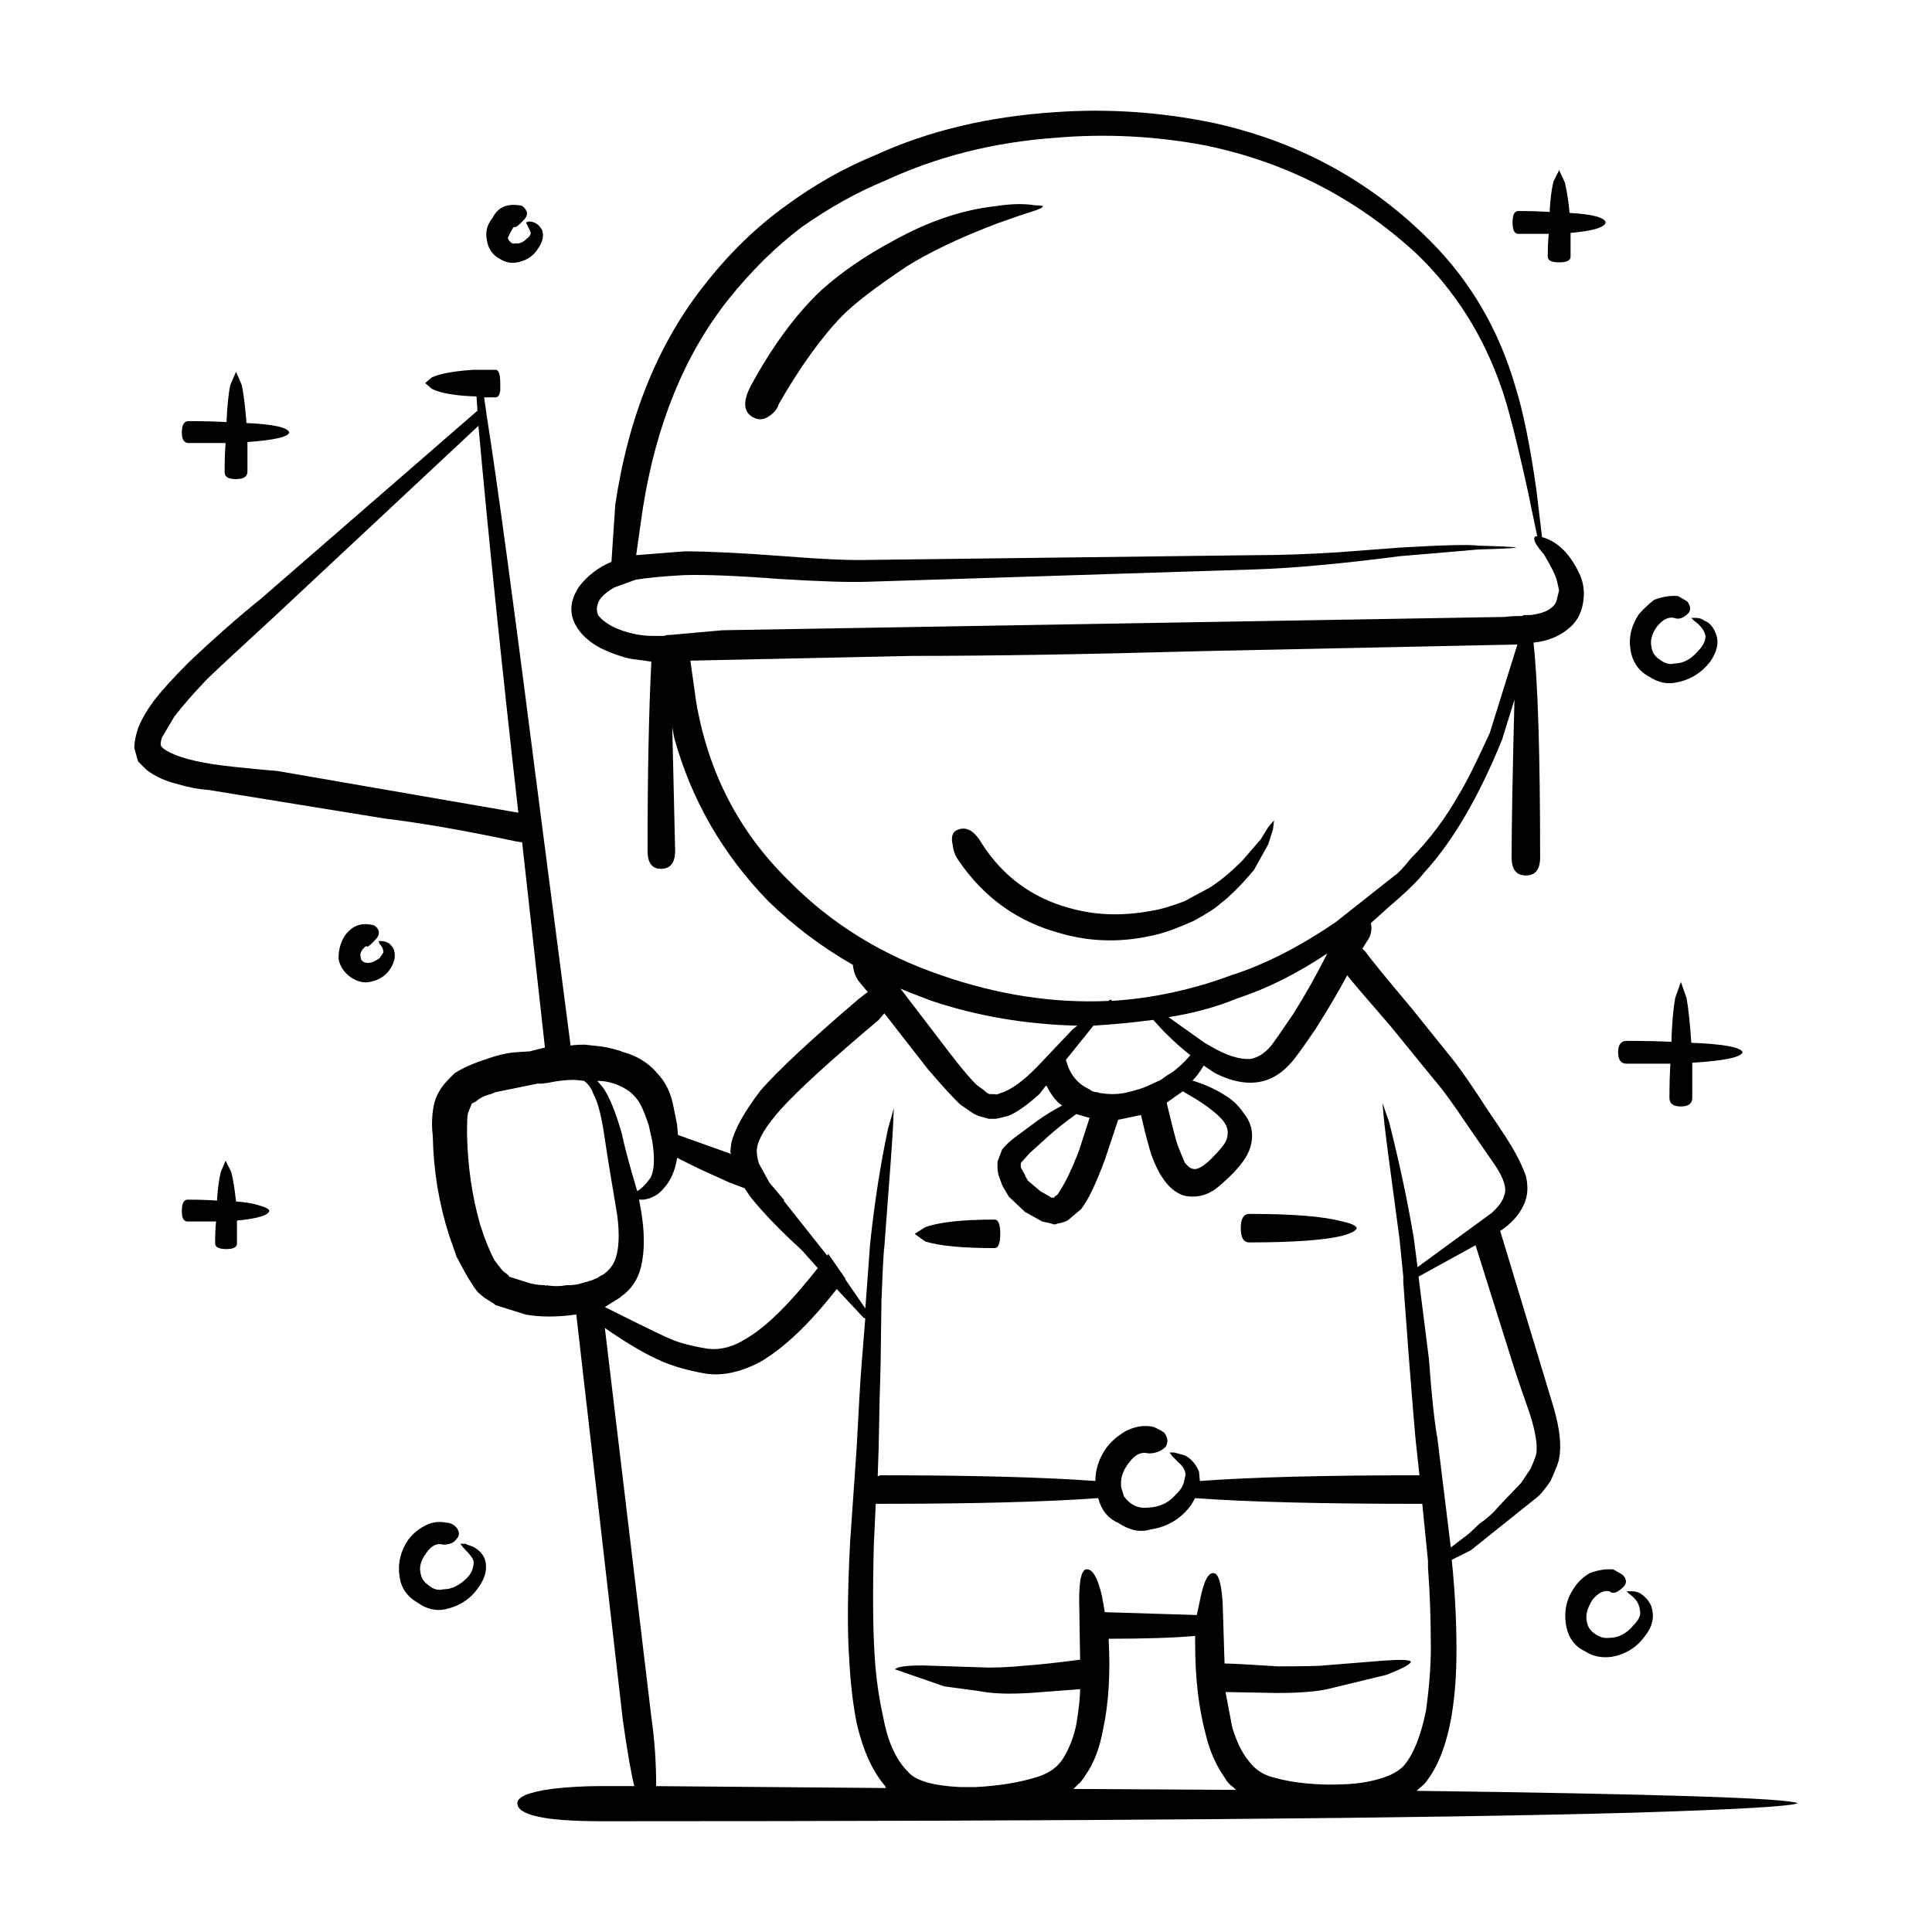<?xml version="1.0" encoding="UTF-8"?>
<!-- Uploaded to: ICON Repo, www.iconrepo.com, Generator: ICON Repo Mixer Tools -->
<svg fill="#000000" width="800px" height="800px" version="1.1" viewBox="144 144 512 512" xmlns="http://www.w3.org/2000/svg">
 <path d="m555.68 192.12 1.512-3.023 1.512 3.273c0.504 2.016 0.922 4.699 1.258 8.062 6.047 0.336 9.234 1.176 9.574 2.519-0.336 1.344-3.441 2.266-9.32 2.769v6.297c0 1.008-1.008 1.512-3.023 1.512s-3.023-0.504-3.023-1.512c0-2.188 0.086-4.195 0.25-6.047h-8.062c-1.008 0-1.512-1.008-1.512-3.023s0.504-3.023 1.512-3.023c3.023 0 5.793 0.086 8.312 0.25 0.172-3.348 0.508-6.039 1.012-8.055zm-13.602 55.168c-4.867-14.273-12.508-26.363-22.922-36.273-15.957-14.609-34.512-24.098-55.672-28.465-13.266-2.519-26.621-3.188-40.055-2.016-16.121 1.176-31.07 4.953-44.84 11.336-7.391 3.023-14.781 7.141-22.168 12.344-6.887 5.211-13.352 11.586-19.398 19.145-11.586 14.609-19.145 33.082-22.672 55.418l-1.762 12.344 12.848-1.008c6.211 0 14.863 0.418 25.945 1.258 10.578 0.84 18.305 1.176 23.176 1.008l102.27-1.258c6.551 0 13.77-0.25 21.664-0.754 4.195-0.332 9.742-0.754 16.625-1.258 11.422-0.672 18.305-0.84 20.656-0.504 6.211 0.172 9.574 0.336 10.078 0.504-0.672 0.168-4.031 0.336-10.078 0.504-7.559 0.672-14.445 1.258-20.656 1.762-15.453 2.016-28.301 3.188-38.543 3.527l-102.78 3.273c-4.871 0.168-12.68-0.086-23.426-0.754-10.918-0.84-19.312-1.176-25.191-1.008-5.879 0.332-10.16 0.754-12.848 1.258l-5.543 2.016c-2.016 1.176-3.359 2.352-4.031 3.527-0.672 1.344-0.754 2.606-0.25 3.777 0.84 1.176 2.266 2.266 4.281 3.273 3.359 1.512 6.801 2.266 10.328 2.266h2.769l1.008-0.25h0.504l14.105-1.258 207.32-3.527c1.008-0.168 2.519-0.25 4.535-0.25l0.504-0.25h1.762c2.519-0.336 4.281-0.926 5.289-1.762 1.008-0.672 1.594-1.598 1.762-2.769l0.504-2.016-0.504-2.266c-0.336-1.512-1.512-3.949-3.527-7.305l-0.25-0.25-1.008-1.258c-1.008-1.344-1.426-2.266-1.258-2.769 0-0.332 0.25-0.504 0.754-0.504l-2.519-12.09c-2.844-12.945-5.113-21.848-6.789-26.719zm9.066 26.449 1.512 12.594c4.195 1.176 7.559 4.535 10.078 10.078 1.008 2.352 1.258 4.871 0.754 7.559-0.504 2.852-1.848 5.125-4.031 6.801-2.519 2.016-5.543 3.188-9.07 3.527 1.176 10.578 1.762 29.559 1.762 56.93 0 3.188-1.258 4.785-3.777 4.785-2.519 0-3.777-1.594-3.777-4.785 0-8.227 0.25-22.168 0.754-41.816l-3.273 10.578c-6.211 15.281-13.098 27.039-20.656 35.266-1.676 2.18-4.785 5.203-9.32 9.07l-4.785 4.281c0.336 1.848 0 3.445-1.008 4.785l-1.258 2.016 0.754 0.754c1.176 1.676 5.289 6.715 12.344 15.113l11.336 14.105c2.188 2.852 5.125 7.141 8.816 12.848 3.691 5.375 6.133 9.152 7.305 11.336 1.176 2.18 2.102 4.195 2.769 6.047 0.672 2.852 0.504 5.371-0.504 7.559-1.176 2.684-3.273 5.039-6.297 7.055l14.105 46.602c1.676 5.707 2.18 10.242 1.512 13.602 0 0.672-0.754 2.691-2.266 6.047-1.512 2.18-2.684 3.613-3.527 4.281l-17.633 14.105-5.039 2.519c0.84 8.062 1.258 16.043 1.258 23.93 0 6.383-0.418 12.09-1.258 17.129-1.344 8.062-3.777 14.191-7.305 18.391l-2.016 1.762c64.488 0.84 98.156 1.93 101.02 3.273-1.676 0.84-16.207 1.676-43.578 2.519-54.578 1.512-145.77 2.266-273.57 2.266-14.777 0-22.168-1.594-22.168-4.785 0-1.676 3.023-2.938 9.07-3.777 4.195-0.504 8.566-0.754 13.098-0.754h8.816c-0.84-3.359-1.848-9.148-3.023-17.383l-12.344-107.56h-0.25c-4.867 0.672-9.234 0.672-13.098 0l-8.062-2.519-0.25-0.25-2.769-1.762-1.512-1.258-1.008-1.258-1.762-2.769c-0.504-0.84-1.512-2.684-3.023-5.543l-2.016-5.793c-2.684-8.398-4.109-17.129-4.281-26.199-0.332-2.684-0.25-5.375 0.25-8.062 0.504-2.519 1.848-4.871 4.031-7.055l1.512-1.512c1.512-1.008 3.606-2.016 6.297-3.023l1.512-0.504c3.188-1.176 5.961-1.848 8.312-2.016l3.777-0.25 4.031-1.008-6.047-54.41h-0.254l-1.512-0.25c-13.438-2.856-25.023-4.871-34.762-6.047l-46.602-7.559c-2.519-0.168-5.203-0.672-8.062-1.512-3.359-0.84-6.133-2.102-8.312-3.777l-2.266-2.266-1.008-3.527c0-1.512 0.332-3.273 1.008-5.289 0.84-2.18 2.188-4.535 4.031-7.055 2.016-2.684 5.203-6.211 9.574-10.578 6.551-6.211 12.848-11.754 18.895-16.625l57.434-49.879-0.25-3.777-0.258-0.004c-5.371-0.172-9.234-0.84-11.586-2.016l-1.762-1.512 1.762-1.512c2.18-1.008 5.879-1.676 11.082-2.016h5.793c0.84 0 1.258 1.176 1.258 3.527v2.016c-0.168 1.176-0.59 1.762-1.258 1.762h-3.023l0.754 5.289c2.519 15.617 7.305 51.051 14.359 106.3l7.809 60.207c0.84-0.168 2.102-0.25 3.777-0.25l4.535 0.504c2.18 0.336 4.109 0.84 5.793 1.512 3.691 1.008 6.715 2.938 9.07 5.793 2.016 2.18 3.359 4.953 4.031 8.312l1.008 5.039 0.25 2.769 14.105 5.039-0.25-0.504 0.25-2.266c0.84-3.691 3.441-8.398 7.809-14.105 4.707-5.375 13.352-13.438 25.945-24.184l2.266-1.762h0.25l-2.519-3.023c-0.84-1.176-1.344-2.606-1.512-4.281-8.227-4.707-15.703-10.328-22.418-16.879-12.09-12.43-20.402-26.867-24.938-43.328l-0.504-2.769 0.754 32.746c0 3.188-1.258 4.785-3.777 4.785-2.348 0-3.527-1.594-3.527-4.785 0-20.32 0.332-37.031 1.008-50.129l-5.543-0.754c-2.352-0.504-4.953-1.426-7.809-2.769-3.188-1.676-5.457-3.777-6.801-6.297-1.676-3.188-1.344-6.551 1.008-10.078 2.18-2.856 5.039-5.039 8.566-6.551l1.008-15.113c3.527-23.68 11.586-43.328 24.184-58.945 6.383-8.062 13.438-14.863 21.16-20.402 7.559-5.543 15.453-9.992 23.68-13.352 13.941-6.383 29.727-10.16 47.359-11.336 13.941-1.008 27.875-0.086 41.816 2.769 22.504 4.871 41.734 15.285 57.688 31.234 10.746 10.746 18.305 23.68 22.672 38.793 2.016 6.383 3.867 15.449 5.543 27.203zm-132.75-75.32c1.176 0 1.848 0.086 2.016 0.25-0.168 0.332-0.754 0.672-1.762 1.008-3.188 1.008-6.629 2.188-10.328 3.527-9.738 3.691-17.719 7.473-23.93 11.336-8.062 5.371-13.77 9.738-17.129 13.098-5.543 5.707-11.168 13.516-16.879 23.426-0.336 1.176-1.094 2.18-2.266 3.023-1.512 1.176-3.023 1.344-4.535 0.504-2.519-1.344-2.769-4.031-0.754-8.062 5.707-10.578 11.926-19.062 18.641-25.441 5.371-4.871 11.84-9.32 19.398-13.352 9.07-5.039 17.973-8.062 26.703-9.07 4.191-0.664 7.801-0.75 10.824-0.246zm170.29 103.54c1.512 0.84 2.352 1.344 2.519 1.512 0.84 1.176 0.926 2.18 0.25 3.023-1.344 1.344-2.606 1.762-3.777 1.258-1.512-0.336-3.023 0.418-4.535 2.266-1.344 1.848-1.848 3.613-1.512 5.289 0.168 1.512 0.926 2.684 2.266 3.527 1.344 1.008 2.606 1.344 3.777 1.008 2.352 0 4.449-1.094 6.297-3.273 1.344-1.344 2.016-2.684 2.016-4.031-0.336-1.512-1.344-2.852-3.023-4.031l-0.754-0.754h1.258c0.84 0 1.598 0.25 2.266 0.754 1.344 0.504 2.348 1.676 3.023 3.527 0.84 2.18 0.336 4.621-1.512 7.305-2.352 3.023-5.375 4.871-9.07 5.543-2.352 0.504-4.707 0-7.055-1.512-2.852-1.512-4.535-3.949-5.039-7.305-0.504-3.188 0.25-6.297 2.266-9.32 1.176-1.344 2.519-2.606 4.031-3.777 2.191-0.84 4.293-1.18 6.309-1.008zm-184.39 65.742c5.543 8.566 13.184 14.191 22.922 16.879 6.887 2.016 14.273 2.266 22.168 0.754 2.188-0.336 5.039-1.176 8.566-2.519 1.512-0.84 3.691-2.016 6.551-3.527 2.684-1.676 5.629-4.109 8.816-7.305l4.785-5.543 2.016-3.273 1.512-1.762-0.25 2.266-1.258 4.031-3.777 6.801c-3.359 4.031-6.383 7.055-9.07 9.07-1.008 1.008-3.359 2.519-7.055 4.535-4.195 1.848-7.387 3.023-9.574 3.527-8.73 2.18-17.215 2.102-25.441-0.25-11.422-3.023-20.488-9.488-27.207-19.398-0.84-1.176-1.344-2.519-1.512-4.031-0.504-2.18-0.086-3.527 1.258-4.031 2.356-1.008 4.535 0.25 6.551 3.777zm134.52-29.473 7.305-23.426-83.883 1.762c-30.23 0.84-55.672 1.258-76.328 1.258l-58.945 1.258 1.512 10.832c3.188 18.809 11.422 34.676 24.688 47.609 11.082 11.25 24.52 19.562 40.305 24.938 14.949 5.203 29.727 7.473 44.336 6.801 0.332-0.336 0.59-0.418 0.754-0.25v0.25c10.746-0.672 21.328-2.938 31.738-6.801 8.902-2.852 18.137-7.559 27.711-14.105l15.617-12.344c0.84-0.504 2.266-2.016 4.281-4.535 4.871-4.871 9.152-10.578 12.848-17.129 1.848-3.019 4.535-8.395 8.062-16.117zm48.113 81.867c0.168-4.871 0.504-8.73 1.008-11.586l1.512-4.281 1.512 4.281c0.504 2.852 0.922 6.801 1.258 11.84 8.566 0.332 13.098 1.176 13.602 2.519-0.504 1.344-4.953 2.266-13.352 2.769v9.32c0 1.512-1.008 2.266-3.023 2.266s-3.023-0.754-3.023-2.266c0-3.359 0.086-6.383 0.25-9.07h-11.586c-1.512 0-2.266-1.008-2.266-3.023s0.754-3.023 2.266-3.023c4.375 0.004 8.32 0.09 11.844 0.254zm-74.309-4.027c-6.715-7.723-10.578-12.262-11.586-13.602-2.352 4.367-5.125 9.07-8.312 14.105-3.527 5.203-5.793 8.312-6.801 9.32-3.023 3.359-6.551 5.039-10.578 5.039-2.852 0-5.961-0.84-9.32-2.519l-3.023-2.016c-1.008 1.676-2.016 3.023-3.023 4.031h0.25c3.188 1.008 5.965 2.266 8.312 3.777 2.016 1.176 3.691 2.769 5.039 4.785 2.18 2.684 2.769 5.707 1.762 9.07-0.672 2.348-2.606 5.039-5.793 8.062-2.352 2.188-3.777 3.359-4.281 3.527-2.18 1.344-4.621 1.762-7.305 1.258-2.352-0.672-4.367-2.352-6.047-5.039-0.84-1.176-1.762-3.109-2.769-5.793-0.672-2.016-1.598-5.543-2.769-10.578l-6.047 1.258-3.527 10.578c-2.352 6.383-4.449 10.746-6.297 13.098l-3.273 2.769c-0.336 0.336-1.176 0.672-2.519 1.008h-0.25l-0.754 0.25h-0.504l-0.754-0.25-2.266-0.504-4.535-2.519-4.281-4.031c-1.008-1.676-1.598-2.684-1.762-3.023l-1.008-2.769-0.25-1.512v-2.016l1.258-3.273c1.008-1.176 2.18-2.266 3.527-3.273l5.793-4.281c1.848-1.344 4.031-2.684 6.551-4.031l-1.008-0.754c-1.176-1.176-2.188-2.606-3.023-4.281l-0.25-0.25-1.762 2.266c-3.359 3.023-6.133 4.953-8.312 5.793-2.016 0.504-3.109 0.754-3.273 0.754h-1.785l-1.762-0.504c-1.008-0.168-2.102-0.672-3.273-1.512l-2.519-1.762c-1.512-1.344-4.367-4.449-8.566-9.32l-11.586-14.863-1.512 1.762c-12.762 10.746-21.41 18.641-25.945 23.68-3.863 4.367-5.965 7.809-6.297 10.328-0.168 1.008 0 2.352 0.504 4.031l2.769 5.039 4.031 4.785h-0.254l11.586 14.609 0.25-0.504 4.535 6.551v0.25l5.039 7.305c0.168 0.168 0.25 0.332 0.25 0.504l1.258-17.129c1.176-11.082 2.769-21.328 4.785-30.73l1.512-5.289-0.25 5.543c-0.168 3.188-0.922 13.602-2.266 31.234-0.168 0.672-0.418 5.371-0.754 14.105l-0.25 17.887c-0.168 4.367-0.336 11.508-0.504 21.41l-0.25 7.305 0.754-0.25c24.184 0 43.156 0.504 56.93 1.512 0-3.023 0.926-5.879 2.769-8.566 1.176-1.676 2.852-3.188 5.039-4.535 2.519-1.344 5.039-1.762 7.559-1.258 1.848 0.84 2.852 1.426 3.023 1.762 0.84 1.176 0.926 2.352 0.25 3.527-1.176 1.176-2.684 1.762-4.535 1.762-1.848-0.504-3.527 0.25-5.039 2.266-1.512 1.848-2.266 3.691-2.266 5.543v1.008l0.754 2.519c1.676 2.352 3.863 3.359 6.551 3.023 2.852-0.168 5.125-1.176 6.801-3.023l0.754-0.754c0.84-0.84 1.426-1.762 1.762-2.769l0.504-2.266c-0.168-1.176-0.754-2.18-1.762-3.023-0.84-0.84-1.426-1.426-1.762-1.762l-0.754-1.008h1.258l2.769 0.754c1.676 0.84 2.938 2.266 3.777 4.281l0.25 2.519c13.602-1.008 32.914-1.512 57.938-1.512h0.25l-1.008-9.32c-0.168-1.512-0.754-8.652-1.762-21.41l-1.512-20.402v-1.512l-1.008-10.078c-2.352-17.297-3.691-27.543-4.031-30.73l-0.504-5.289 1.762 5.039c2.684 10.578 4.871 20.824 6.551 30.73l1.008 7.809 19.648-14.359c1.848-1.676 2.938-3.188 3.273-4.535 0.84-1.848 0-4.621-2.519-8.312l-7.305-10.578c-3.691-5.543-6.715-9.656-9.07-12.344zm32.242 89.172-9.824-31.234-15.113 8.312 2.769 21.914c0.672 9.406 1.426 16.461 2.266 21.16l3.527 28.719 3.273-2.519c1.008-0.672 2.434-1.93 4.281-3.777 2.016-1.344 3.777-2.938 5.289-4.785l5.793-6.047 2.519-3.777c1.008-2.352 1.512-3.691 1.512-4.031 0.332-2.348-0.25-5.879-1.762-10.578-2.012-5.711-3.523-10.164-4.531-13.355zm-58.191-92.441c3.188-5.039 6.211-10.414 9.07-16.121-8.062 5.375-15.957 9.32-23.68 11.84-5.707 2.352-11.84 4.031-18.391 5.039l9.574 6.801 1.762 1.008c4.031 2.352 7.473 3.445 10.328 3.273 2.016-0.332 3.863-1.512 5.543-3.527 0.672-0.848 2.602-3.613 5.793-8.312zm-27.203 10.824c-2.016-1.512-4.367-3.613-7.055-6.297l-2.769-3.023h-0.254c-5.039 0.672-10.242 1.176-15.617 1.512l-7.305 9.07 0.25 0.754c1.008 3.359 3.023 5.707 6.047 7.055 0.504 0.504 1.176 0.754 2.016 0.754l0.754 0.25h0.25c2.016 0.332 4.031 0.332 6.047 0 3.023-0.672 5.203-1.344 6.551-2.016l3.273-1.512 1.762-1.258c1.852-1 3.867-2.769 6.051-5.289zm9.32 18.391c-0.504-1.008-1.598-2.18-3.273-3.527-1.848-1.512-4.117-3.023-6.801-4.535l-1.258-0.754-4.281 3.023c1.512 6.383 2.519 10.242 3.023 11.586l1.762 4.281c0.84 1.008 1.426 1.512 1.762 1.512 1.176 0.672 2.938-0.168 5.289-2.519 2.352-2.348 3.691-4.031 4.031-5.039 0.5-1.508 0.414-2.848-0.254-4.027zm-39.297-26.199c-13.602-0.332-26.449-2.519-38.543-6.551-4.031-1.512-6.801-2.606-8.312-3.273l13.098 17.129c3.359 4.367 5.793 7.219 7.305 8.566l1.762 1.258c0.672 0.672 1.176 1.008 1.512 1.008h1.258c0.332 0.168 0.84 0.086 1.512-0.25 2.856-0.84 6.211-3.273 10.078-7.305l9.07-9.574zm-12.598 33.754-2.266 2.519c-0.168 0.336-0.168 0.84 0 1.512l1.008 1.762c0 0.168 0.25 0.672 0.754 1.512l3.273 2.769 3.023 1.762h0.754v-0.25l0.754-0.504 0.504-0.754c1.676-2.519 3.441-6.211 5.289-11.082l2.769-8.566-3.527-1.008c-3.023 2.18-5.457 4.109-7.305 5.793zm-9.32 25.191c-8.566 0-14.695-0.59-18.391-1.762l-2.769-2.016 2.769-1.762c3.691-1.344 9.824-2.016 18.391-2.016 1.008 0 1.512 1.258 1.512 3.777s-0.504 3.777-1.512 3.777zm65.246-5.285c0-2.519 0.754-3.777 2.266-3.777 11.586 0 19.816 0.672 24.688 2.016 2.352 0.504 3.613 1.094 3.777 1.762-0.168 0.672-1.426 1.344-3.777 2.016-4.871 1.176-13.098 1.762-24.688 1.762-1.512 0.004-2.266-1.258-2.266-3.777zm-13.102 73.301c-2.691 3.691-6.297 5.879-10.832 6.551-2.684 0.84-5.543 0.25-8.566-1.762-2.684-1.176-4.449-3.359-5.289-6.551-13.77 1.008-33 1.512-57.688 1.512h-1.258l-0.504 10.832c-0.336 12.762-0.25 22.758 0.25 29.977 0.336 5.375 1.094 10.664 2.266 15.871 1.176 6.383 3.359 11.164 6.551 14.359 2.016 2.352 6.637 3.691 13.855 4.031h4.031c6.383-0.336 11.926-1.258 16.625-2.769 3.023-1.008 5.203-2.606 6.551-4.785 1.676-2.684 2.852-5.707 3.527-9.07 0.672-4.031 1.008-7.141 1.008-9.32l-13.352 1.008c-5.707 0.336-10.16 0.168-13.352-0.504l-9.32-1.258-13.098-4.535 1.008-0.504c1.344-0.332 3.445-0.504 6.297-0.504l15.617 0.504c3.023 0.172 7.141 0 12.344-0.504 2.684-0.172 7.305-0.672 13.855-1.512l-0.25-15.871c0-5.039 0.59-7.723 1.762-8.062 1.676-0.332 3.109 2.016 4.281 7.055l0.754 4.281 24.434 0.754v-0.25l0.754-3.527c1.008-5.203 2.266-7.644 3.777-7.305 1.176 0.168 1.93 2.769 2.266 7.809l0.504 16.121c1.676 0 6.383 0.25 14.105 0.754 7.055 0 11.168-0.086 12.344-0.25l15.617-1.258c4.535-0.336 6.969-0.25 7.305 0.25 0 0.672-2.18 1.848-6.551 3.527l-15.605 3.781c-3.188 0.672-7.644 1.008-13.352 1.008l-13.602-0.25 1.762 9.316c1.176 3.863 2.606 6.801 4.281 8.816 1.676 2.348 3.945 3.863 6.801 4.535 5.375 1.512 11.754 2.102 19.145 1.762 3.359-0.172 6.383-0.672 9.07-1.512 2.856-0.84 4.953-2.016 6.297-3.527 2.519-3.023 4.449-7.894 5.793-14.609 0.84-6.211 1.258-11.668 1.258-16.375 0-7.723-0.25-14.863-0.754-21.41v-1.762l-1.512-15.113h-1.008c-25.859 0-45.594-0.504-59.199-1.512zm1.008 34.762c-5.707 0.504-13.352 0.754-22.922 0.754 0.504 9.234 0 17.301-1.512 24.184-0.84 4.699-2.348 8.652-4.535 11.84-0.84 1.344-1.512 2.18-2.016 2.519l-1.258 1.258 43.074 0.25-0.754-0.754c-0.84-0.504-1.594-1.344-2.266-2.519-2.352-3.359-4.031-7.227-5.039-11.586-1.848-6.887-2.769-14.863-2.769-23.93zm-268.53-318.91c0-2.016 0.59-3.023 1.762-3.023 3.691 0 7.055 0.086 10.078 0.25 0.168-4.195 0.504-7.473 1.008-9.824l1.512-3.527 1.512 3.527c0.504 2.352 0.922 5.707 1.258 10.078 7.219 0.332 11 1.176 11.336 2.519-0.336 1.176-4.031 2.016-11.082 2.519v7.809c0 1.344-1.008 2.016-3.023 2.016s-3.023-0.59-3.023-1.762c0-2.856 0.086-5.457 0.25-7.809h-9.824c-1.172-0.004-1.762-0.926-1.762-2.773zm383.65 307.83-0.754-0.754h1.258c0.84 0 1.594 0.172 2.266 0.504 1.512 1.008 2.519 2.188 3.023 3.527 0.84 2.684 0.336 5.203-1.512 7.559-2.188 3.188-5.203 5.125-9.07 5.793-2.684 0.336-5.039-0.168-7.055-1.512-2.852-1.344-4.535-3.777-5.039-7.305-0.504-3.527 0.25-6.715 2.266-9.574 1.008-1.512 2.352-2.769 4.031-3.777 2.188-0.84 4.281-1.176 6.297-1.008 1.512 0.84 2.352 1.344 2.519 1.512 1.008 1.008 1.094 2.016 0.25 3.023-1.676 1.676-2.938 2.102-3.777 1.258-1.512-0.332-3.023 0.418-4.535 2.266-1.344 2.18-1.848 4.031-1.512 5.543 0.168 1.512 0.922 2.684 2.266 3.527 1.176 0.84 2.434 1.176 3.777 1.008 2.348 0 4.449-1.094 6.297-3.273 1.512-1.512 2.102-2.856 1.762-4.031-0.152-1.684-1.082-3.117-2.758-4.285zm-389.19-224.96c0 0.172 0.168 0.418 0.504 0.754 2.352 1.848 6.801 3.273 13.352 4.281 3.359 0.504 8.902 1.094 16.625 1.762h0.25l63.984 11.082c-4.367-38.629-7.891-72.801-10.578-102.52l-53.906 50.383c-10.414 9.574-16.461 15.199-18.137 16.879-3.527 3.691-6.383 6.969-8.566 9.824l-3.273 5.543c-0.34 1.18-0.422 1.852-0.254 2.016zm55.922 47.609c0.504 0 1.008 0.336 1.512 1.008 0.504 0.84 0.418 1.676-0.25 2.519-1.176 1.344-2.016 2.102-2.519 2.266-0.168-0.332-0.59-0.086-1.258 0.754-0.504 0.672-0.672 1.258-0.504 1.762 0 1.176 0.672 1.762 2.016 1.762 0.84 0 1.848-0.418 3.023-1.258l1.008-1.512c0-0.84-0.336-1.598-1.008-2.266l-0.25-0.754h0.504c1.676 0 2.856 0.754 3.527 2.266 0.504 1.512 0.25 3.109-0.754 4.785-1.176 2.016-3.023 3.273-5.543 3.777-1.512 0.336-3.109 0-4.785-1.008-1.848-1.176-3.023-2.769-3.527-4.785-0.168-2.188 0.332-4.281 1.512-6.297 1.84-2.68 4.273-3.688 7.297-3.019zm41.059-185.65-0.25-0.504 0.754-0.25c1.512 0 2.684 0.754 3.527 2.266 0.504 1.512 0.172 3.109-1.008 4.785-1.176 2.016-3.023 3.273-5.543 3.777-1.676 0.336-3.273 0-4.785-1.008-1.848-1.008-2.938-2.606-3.273-4.785-0.504-2.18 0-4.195 1.512-6.047 1.344-2.684 3.691-3.777 7.055-3.273 0.672 0 1.258 0.418 1.762 1.258 0.504 0.84 0.332 1.676-0.504 2.519-1.176 1.344-2.016 2.016-2.519 2.016-0.168-0.332-0.754 0.59-1.762 2.769 0 0.332 0.25 0.754 0.754 1.258 0.336 0.332 0.754 0.418 1.258 0.25 1.008 0.168 2.016-0.25 3.023-1.258 0.672-0.504 1.008-1.008 1.008-1.512 0-0.16-0.336-0.918-1.008-2.262zm31.238 235.79c-0.84-2.188-1.762-3.777-2.769-4.785-1.176-1.344-2.938-2.434-5.289-3.273-1.512-0.504-3.023-0.754-4.535-0.754l1.512 1.762c1.676 2.352 3.359 6.469 5.039 12.344 0.504 2.684 1.848 7.723 4.031 15.113 1.176-0.672 2.352-1.848 3.527-3.527 1.008-1.848 1.176-5.039 0.504-9.574l-1.008-4.535zm-13.605-5.297c-0.504-1.512-1.344-2.684-2.519-3.527l-2.519-0.25c-2.18 0-4.449 0.25-6.801 0.754l-1.762 0.25h-1.258l-11.082 2.266-1.258 0.504c-1.512 0.336-2.856 1.008-4.031 2.016l-1.008 0.504-1.008 2.519c-0.168 0.504-0.25 2.352-0.25 5.543 0.168 8.566 1.344 16.625 3.527 24.184 1.176 3.691 2.434 6.801 3.777 9.32 1.512 2.016 2.352 3.023 2.519 3.023l1.258 1.008v0.25l4.785 1.512c1.512 0.504 3.023 0.754 4.535 0.754 0.168 0 0.418 0.086 0.754 0.25l-0.25-0.25c0.84 0.168 1.762 0.25 2.769 0.25h0.25c0.84 0 1.676-0.086 2.519-0.25h1.258l1.762-0.25 3.527-1.008 1.762-0.754 0.25-0.25 1.008-0.504c1.512-1.008 2.606-2.352 3.273-4.031 1.008-2.856 1.176-6.801 0.504-11.84-1.676-9.91-2.769-16.625-3.273-20.152-0.836-5.875-1.844-9.824-3.019-11.84zm13.352 27.969h-1.258l0.504 2.769c1.008 5.879 1.008 10.918 0 15.113-0.84 3.359-2.606 5.961-5.289 7.809l-0.25 0.25-4.031 2.519 2.519 1.258c8.73 4.367 13.77 6.801 15.113 7.305 2.352 1.008 5.629 1.848 9.824 2.519 3.359 0.336 6.715-0.59 10.078-2.769 5.211-3.023 11.508-9.234 18.895-18.641l-4.281-4.785c-5.707-5.203-10.246-9.91-13.602-14.105l-1.512-2.266-4.031-1.512c-4.871-2.18-8.148-3.691-9.824-4.535l-4.031-2.016c-0.504 3.359-1.676 6.047-3.527 8.062-1.352 1.672-3.113 2.684-5.297 3.023zm-10.328 34.008 12.344 103.28c0.84 5.879 1.258 11.926 1.258 18.137l60.961 0.504c-0.168-0.168-0.25-0.332-0.25-0.504-3.359-3.863-5.879-9.406-7.559-16.625-1.008-5.039-1.676-10.832-2.016-17.383-0.504-7.387-0.418-17.547 0.25-30.48l1.762-25.441c0.504-9.91 0.922-17.043 1.258-21.41l1.008-12.594-0.504-0.25-7.055-7.559c-7.219 9.234-14.02 15.703-20.402 19.398-5.203 2.684-9.992 3.691-14.359 3.023-4.699-0.84-8.566-1.93-11.586-3.273-4.023-1.691-9.062-4.629-15.109-8.824zm-52.145 56.168c1.176-1.512 2.519-2.684 4.031-3.527 2.016-1.176 4.117-1.512 6.297-1.008 0.84 0 1.676 0.418 2.519 1.258 0.84 1.176 0.84 2.18 0 3.023-0.672 1.008-1.848 1.512-3.527 1.512-1.676-0.504-3.188 0.25-4.535 2.266-1.344 1.848-1.848 3.527-1.512 5.039 0.168 1.512 0.926 2.691 2.266 3.527 1.176 1.008 2.434 1.344 3.777 1.008 2.18 0 4.281-1.008 6.297-3.023 1.176-1.176 1.762-2.606 1.762-4.281 0-0.672-0.926-1.93-2.769-3.777l-0.754-1.008h1.258c0.336 0.172 1.008 0.418 2.016 0.754 1.676 0.84 2.769 2.016 3.273 3.527 0.672 2.352 0.086 4.785-1.762 7.305-2.016 3.023-4.953 4.953-8.816 5.793-2.519 0.504-4.953-0.086-7.305-1.762-2.856-1.676-4.449-4.031-4.785-7.055-0.5-3.352 0.254-6.543 2.269-9.57zm-48.363-100.51 1.512 3.023c0.504 2.016 0.922 4.621 1.258 7.809 2.519 0.172 4.535 0.504 6.047 1.008 1.848 0.504 2.769 1.008 2.769 1.512-0.336 1.176-3.188 2.016-8.566 2.519v6.047c0 1.008-0.922 1.512-2.769 1.512-2.016 0-3.023-0.504-3.023-1.512 0-2.18 0.086-4.117 0.25-5.793h-7.559c-1.008 0-1.512-0.926-1.512-2.769 0-2.016 0.504-3.023 1.512-3.023 2.856 0 5.457 0.086 7.809 0.25 0.168-3.023 0.504-5.543 1.008-7.559z" fill-rule="evenodd"/>
</svg>